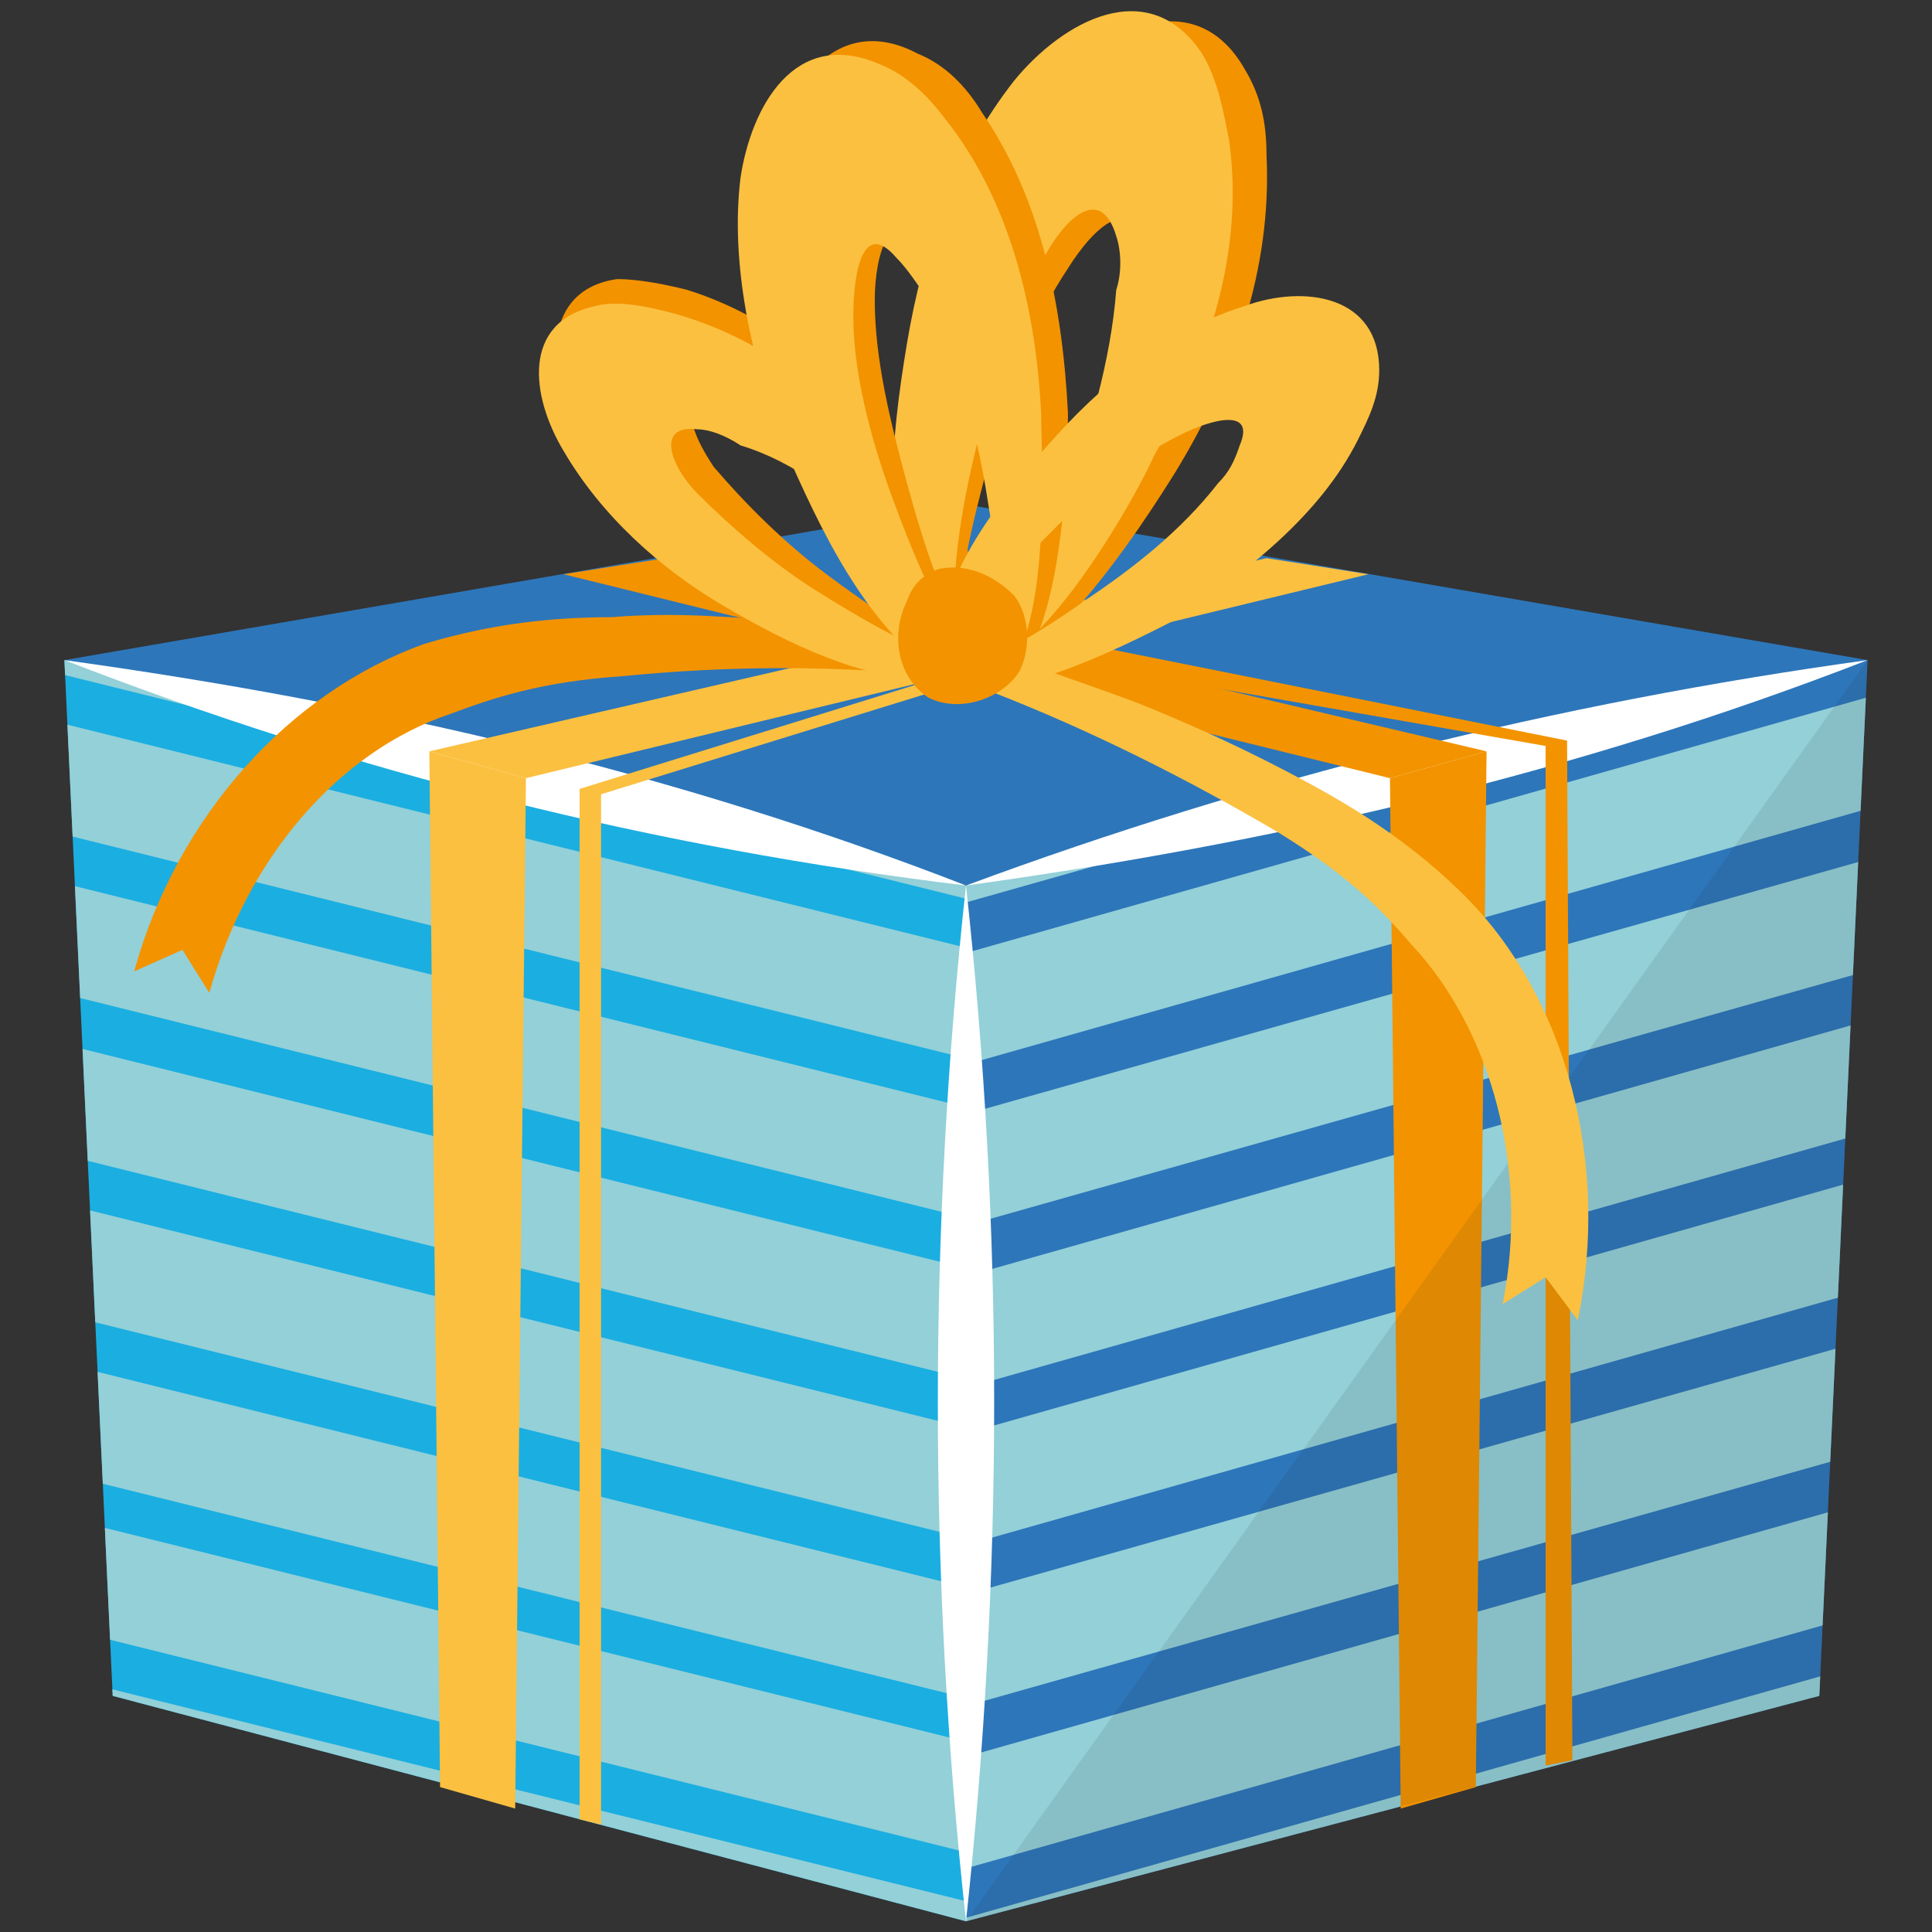 <?xml version="1.0" encoding="utf-8"?>
<!-- Generator: Adobe Illustrator 27.1.1, SVG Export Plug-In . SVG Version: 6.00 Build 0)  -->
<svg version="1.1" id="Layer_1" xmlns="http://www.w3.org/2000/svg" xmlns:xlink="http://www.w3.org/1999/xlink" x="0px" y="0px"
	 viewBox="0 0 36 36" style="enable-background:new 0 0 36 36;" xml:space="preserve">
<rect x="0" y="0" width="36" height="36" fill="#333333" stroke="none"/>
<style type="text/css">
	.st0{fill:#2D76BA;}
	.st1{clip-path:url(#SVGID_00000122700713388270627490000007113831405409423493_);}
	.st2{fill:none;stroke:#93D0D8;stroke-width:2;stroke-miterlimit:10;}
	.st3{fill:#FFFFFF;}
	.st4{fill:#FBC040;}
	.st5{clip-path:url(#SVGID_00000106849976366739100170000007885181349736634283_);}
	.st6{fill:#F39300;}
	.st7{opacity:0.1;fill:#231F20;}
</style>
<g>
	<polygon class="st0" points="34.8,12.3 18,9.4 18,16.5 	"/>
	<g>
		<defs>
			<polygon id="SVGID_1_" points="18,35.8 2.1,31.6 1.2,12.3 18,16.5 			"/>
		</defs>
		<use xlink:href="#SVGID_1_"  style="overflow:visible;fill:#1BAEE1;"/>
		<clipPath id="SVGID_00000139273587253406902290000005190870861721134464_">
			<use xlink:href="#SVGID_1_"  style="overflow:visible;"/>
		</clipPath>
		<g style="clip-path:url(#SVGID_00000139273587253406902290000005190870861721134464_);">
			<line class="st2" x1="-1" y1="11" x2="26.8" y2="17.9"/>
			<line class="st2" x1="-1.7" y1="13.8" x2="26.1" y2="20.7"/>
			<line class="st2" x1="-2.4" y1="16.6" x2="25.4" y2="23.5"/>
			<line class="st2" x1="-3.2" y1="19.4" x2="24.6" y2="26.3"/>
			<line class="st2" x1="-3.9" y1="22.2" x2="23.9" y2="29.1"/>
			<line class="st2" x1="-4.6" y1="25" x2="23.2" y2="31.9"/>
			<line class="st2" x1="-5.3" y1="27.7" x2="22.5" y2="34.6"/>
			<line class="st2" x1="-6" y1="30.5" x2="21.8" y2="37.4"/>
			<line class="st2" x1="-6.7" y1="33.3" x2="21.1" y2="40.2"/>
		</g>
	</g>
	<polygon class="st0" points="1.2,12.3 18,9.4 18,16.5 	"/>
	<g>
		<path class="st3" d="M1.2,12.3C7,13.1,12.6,14.4,18,16.5C12.2,15.8,6.6,14.4,1.2,12.3L1.2,12.3z"/>
	</g>
	<g>
		<polygon class="st4" points="11.2,34 10.8,33.9 10.8,14.7 17.9,12.5 18,12.7 11.2,14.8 		"/>
	</g>
	<g>
		<defs>
			<polygon id="SVGID_00000024694322970962018850000004934153282100051866_" points="18,35.8 33.9,31.6 34.8,12.3 18,16.5 			"/>
		</defs>
		<use xlink:href="#SVGID_00000024694322970962018850000004934153282100051866_"  style="overflow:visible;fill:#2D76BA;"/>
		<clipPath id="SVGID_00000159433528103089832260000010168625709669419430_">
			<use xlink:href="#SVGID_00000024694322970962018850000004934153282100051866_"  style="overflow:visible;"/>
		</clipPath>
		<g style="clip-path:url(#SVGID_00000159433528103089832260000010168625709669419430_);">
			<line class="st2" x1="11.9" y1="17.5" x2="39.5" y2="9.7"/>
			<line class="st2" x1="12.7" y1="20.3" x2="40.2" y2="12.5"/>
			<line class="st2" x1="13.4" y1="23.1" x2="41" y2="15.3"/>
			<line class="st2" x1="14.2" y1="25.9" x2="41.7" y2="18.1"/>
			<line class="st2" x1="15" y1="28.6" x2="42.5" y2="20.8"/>
			<line class="st2" x1="15.7" y1="31.4" x2="43.3" y2="23.6"/>
			<line class="st2" x1="16.5" y1="34.2" x2="44" y2="26.4"/>
			<line class="st2" x1="17.2" y1="37" x2="44.8" y2="29.2"/>
			<line class="st2" x1="18" y1="39.8" x2="45.6" y2="32"/>
		</g>
	</g>
	<g>
		<path class="st3" d="M34.8,12.3c-5.4,2.1-11,3.4-16.8,4.2C23.4,14.5,29,13.1,34.8,12.3L34.8,12.3z"/>
	</g>
	<polygon class="st6" points="26.1,33.7 27.5,33.3 27.7,14 25.9,14.5 	"/>
	<polygon class="st4" points="9.6,33.7 8.2,33.3 8,14 9.8,14.5 	"/>
	<g>
		<polygon class="st6" points="28.8,32.9 29.3,32.8 29.2,13.8 19.7,11.9 19.1,12.2 28.8,13.9 		"/>
	</g>
	<polygon class="st7" points="18,35.8 34.8,12.3 33.9,31.6 	"/>
	<polygon class="st6" points="27.7,14 12.4,10.4 10.5,10.7 25.9,14.5 	"/>
	<polygon class="st4" points="8,14 23.6,10.4 25.5,10.7 9.8,14.5 	"/>
	<g>
		<g>
			<path class="st4" d="M21.2,13.1c-0.8-0.3-1.7-0.6-2.5-0.9l-0.2,0.7c1.8,0.7,3.6,1.6,5.3,2.6c1.3,0.8,1.9,1.4,2.5,2.1
				c1.5,1.6,2.2,4.2,1.7,6.7l0.8-0.5l0.6,0.8c0.6-2.9-0.2-6-2.1-7.9c-0.7-0.7-1.6-1.4-2.9-2.1C23.3,14,22.2,13.5,21.2,13.1z"/>
		</g>
	</g>
	<g>
		<path class="st6" d="M14.9,11.6c0.9,0.1,1.8,0.2,2.7,0.3l-0.1,0.7c-1.9-0.2-3.9-0.2-5.9,0c-1.5,0.1-2.4,0.4-3.2,0.7
			c-2.1,0.7-3.8,2.7-4.5,5.2l-0.5-0.8l-0.9,0.4c0.8-2.9,2.9-5.2,5.4-6.1c1-0.3,2.1-0.5,3.5-0.5C12.6,11.4,13.7,11.5,14.9,11.6z"/>
	</g>
	<g>
		<path class="st3" d="M18,16.5c0.7,6.4,0.7,12.8,0,19.3C17.3,29.4,17.3,22.9,18,16.5L18,16.5z"/>
	</g>
	<path class="st6" d="M12.8,5.4c-0.4-0.1-0.9-0.2-1.3-0.2c-1.4,0.2-1.3,1.7-0.8,2.7c0.6,1.2,1.7,2.3,2.9,3c1.2,0.8,2.6,1.6,4,1.6
		c0.2,0,0.3,0,0.5-0.1c1.3-0.5-0.9-3.6-1.4-4.1C15.7,7,14.4,5.9,12.8,5.4z M16.7,9.9c0.3,0.4,2,2.2,1.4,2.3c-0.1,0-0.2,0-0.2,0
		c-0.8-0.3-1.7-0.9-2.5-1.5c-0.8-0.6-1.5-1.3-2.1-2c-0.4-0.6-0.7-1.3,0.1-1.2c0.2,0,0.5,0.2,0.8,0.3C15,8.3,15.9,9.1,16.7,9.9z"/>
	<path class="st4" d="M12.4,5.8c-0.4-0.1-0.9-0.2-1.3-0.1C9.7,6,9.9,7.4,10.5,8.4c0.7,1.2,1.8,2.2,3,2.9c1.2,0.7,2.6,1.4,4.1,1.4
		c0.2,0,0.3,0,0.4-0.1c1.3-0.6-1.1-3.5-1.6-4.1C15.4,7.2,14,6.2,12.4,5.8z M16.5,10.1c0.4,0.3,2.2,2.1,1.5,2.2c-0.1,0-0.2,0-0.2,0
		c-0.8-0.2-1.8-0.8-2.6-1.3c-0.8-0.5-1.6-1.2-2.2-1.8c-0.5-0.5-0.8-1.3,0-1.2c0.2,0,0.5,0.1,0.8,0.3C14.8,8.6,15.7,9.3,16.5,10.1z"
		/>
	<path class="st6" d="M23.6,2.9c0-0.6-0.1-1.1-0.4-1.6c-0.9-1.6-2.6-0.8-3.5,0.3c-1.2,1.3-1.9,3-2.3,4.8c-0.4,1.7-0.7,3.7,0,5.4
		c0.1,0.2,0.1,0.4,0.3,0.5c1.2,1.3,3.7-2.7,4.2-3.5C23,7,23.7,5,23.6,2.9z M20,9.5c-0.3,0.6-1.7,3.4-2,2.7c0-0.1,0-0.2-0.1-0.3
		c-0.1-1.1,0.3-2.4,0.6-3.6c0.3-1.2,0.8-2.4,1.4-3.3c0.5-0.8,1.2-1.4,1.4-0.4c0.1,0.3,0,0.7,0,1C21.1,6.9,20.6,8.2,20,9.5z"/>
	<path class="st4" d="M22.9,2.6c-0.1-0.5-0.2-1.1-0.5-1.6c-1-1.5-2.6-0.6-3.5,0.5c-1.1,1.4-1.7,3.1-2,4.9c-0.3,1.8-0.5,3.7,0.3,5.4
		c0.1,0.2,0.2,0.4,0.3,0.5c1.3,1.2,3.6-2.9,4-3.8C22.5,6.7,23.2,4.7,22.9,2.6z M19.8,9.4c-0.2,0.6-1.5,3.5-1.9,2.8
		c0-0.1-0.1-0.2-0.1-0.3c-0.1-1.1,0.1-2.4,0.4-3.6c0.3-1.2,0.6-2.4,1.2-3.4c0.4-0.8,1.1-1.5,1.4-0.5c0.1,0.3,0.1,0.7,0,1
		C20.7,6.7,20.3,8.1,19.8,9.4z"/>
	<path class="st6" d="M18.3,2.1C18,1.6,17.6,1.2,17.1,1c-1.5-0.8-2.5,0.6-2.7,2c-0.3,1.6,0,3.4,0.6,5c0.6,1.6,1.3,3.4,2.7,4.4
		c0.1,0.1,0.3,0.2,0.5,0.3c1.6,0.4,1.7-4.1,1.7-5C19.8,5.7,19.4,3.7,18.3,2.1z M18.7,9.2c0.1,0.6,0.4,3.6-0.3,3.2
		c-0.1,0-0.1-0.1-0.2-0.2c-0.6-0.8-1-2.1-1.3-3.2c-0.3-1.1-0.6-2.3-0.6-3.4c0-0.9,0.3-1.8,0.9-1.1c0.2,0.2,0.4,0.5,0.5,0.8
		C18.2,6.5,18.5,7.9,18.7,9.2z"/>
	<path class="st4" d="M17.6,2.2c-0.3-0.4-0.7-0.8-1.2-1c-1.6-0.7-2.4,0.8-2.6,2.1c-0.2,1.6,0.2,3.4,0.8,5c0.7,1.6,1.5,3.3,2.9,4.3
		c0.2,0.1,0.3,0.2,0.5,0.2c1.7,0.3,1.4-4.2,1.4-5.1C19.3,5.7,18.8,3.7,17.6,2.2z M18.4,9.3c0.1,0.6,0.6,3.6-0.1,3.2
		c-0.1,0-0.1-0.1-0.2-0.2c-0.6-0.8-1.1-2-1.5-3.1c-0.4-1.1-0.7-2.3-0.7-3.3c0-0.9,0.2-1.8,0.8-1.1c0.2,0.2,0.4,0.5,0.6,0.8
		C17.8,6.6,18.2,8,18.4,9.3z"/>
	<path class="st4" d="M25.3,8.2c0.2-0.4,0.4-0.8,0.4-1.3c0-1.4-1.4-1.6-2.5-1.2c-1.3,0.4-2.5,1.3-3.5,2.4c-0.9,1-2,2.3-2.2,3.7
		c0,0.2,0,0.3,0,0.5c0.3,1.4,3.7-0.4,4.3-0.7C23.2,10.7,24.6,9.6,25.3,8.2z M20.2,11.2c-0.4,0.3-2.5,1.7-2.4,1c0-0.1,0-0.2,0.1-0.2
		c0.4-0.8,1.1-1.5,1.8-2.2c0.7-0.7,1.5-1.3,2.3-1.7c0.6-0.3,1.4-0.5,1.1,0.2C23,8.6,22.9,8.8,22.7,9C22,9.9,21.1,10.6,20.2,11.2z"/>
	<path class="st6" d="M16.9,11.2c0.1-0.3,0.3-0.5,0.6-0.6c0.5-0.1,1,0.1,1.4,0.5c0.3,0.4,0.3,1,0.1,1.4c-0.3,0.5-1.1,0.8-1.7,0.5
		C16.7,12.6,16.6,11.8,16.9,11.2z"/>
</g>
</svg>
